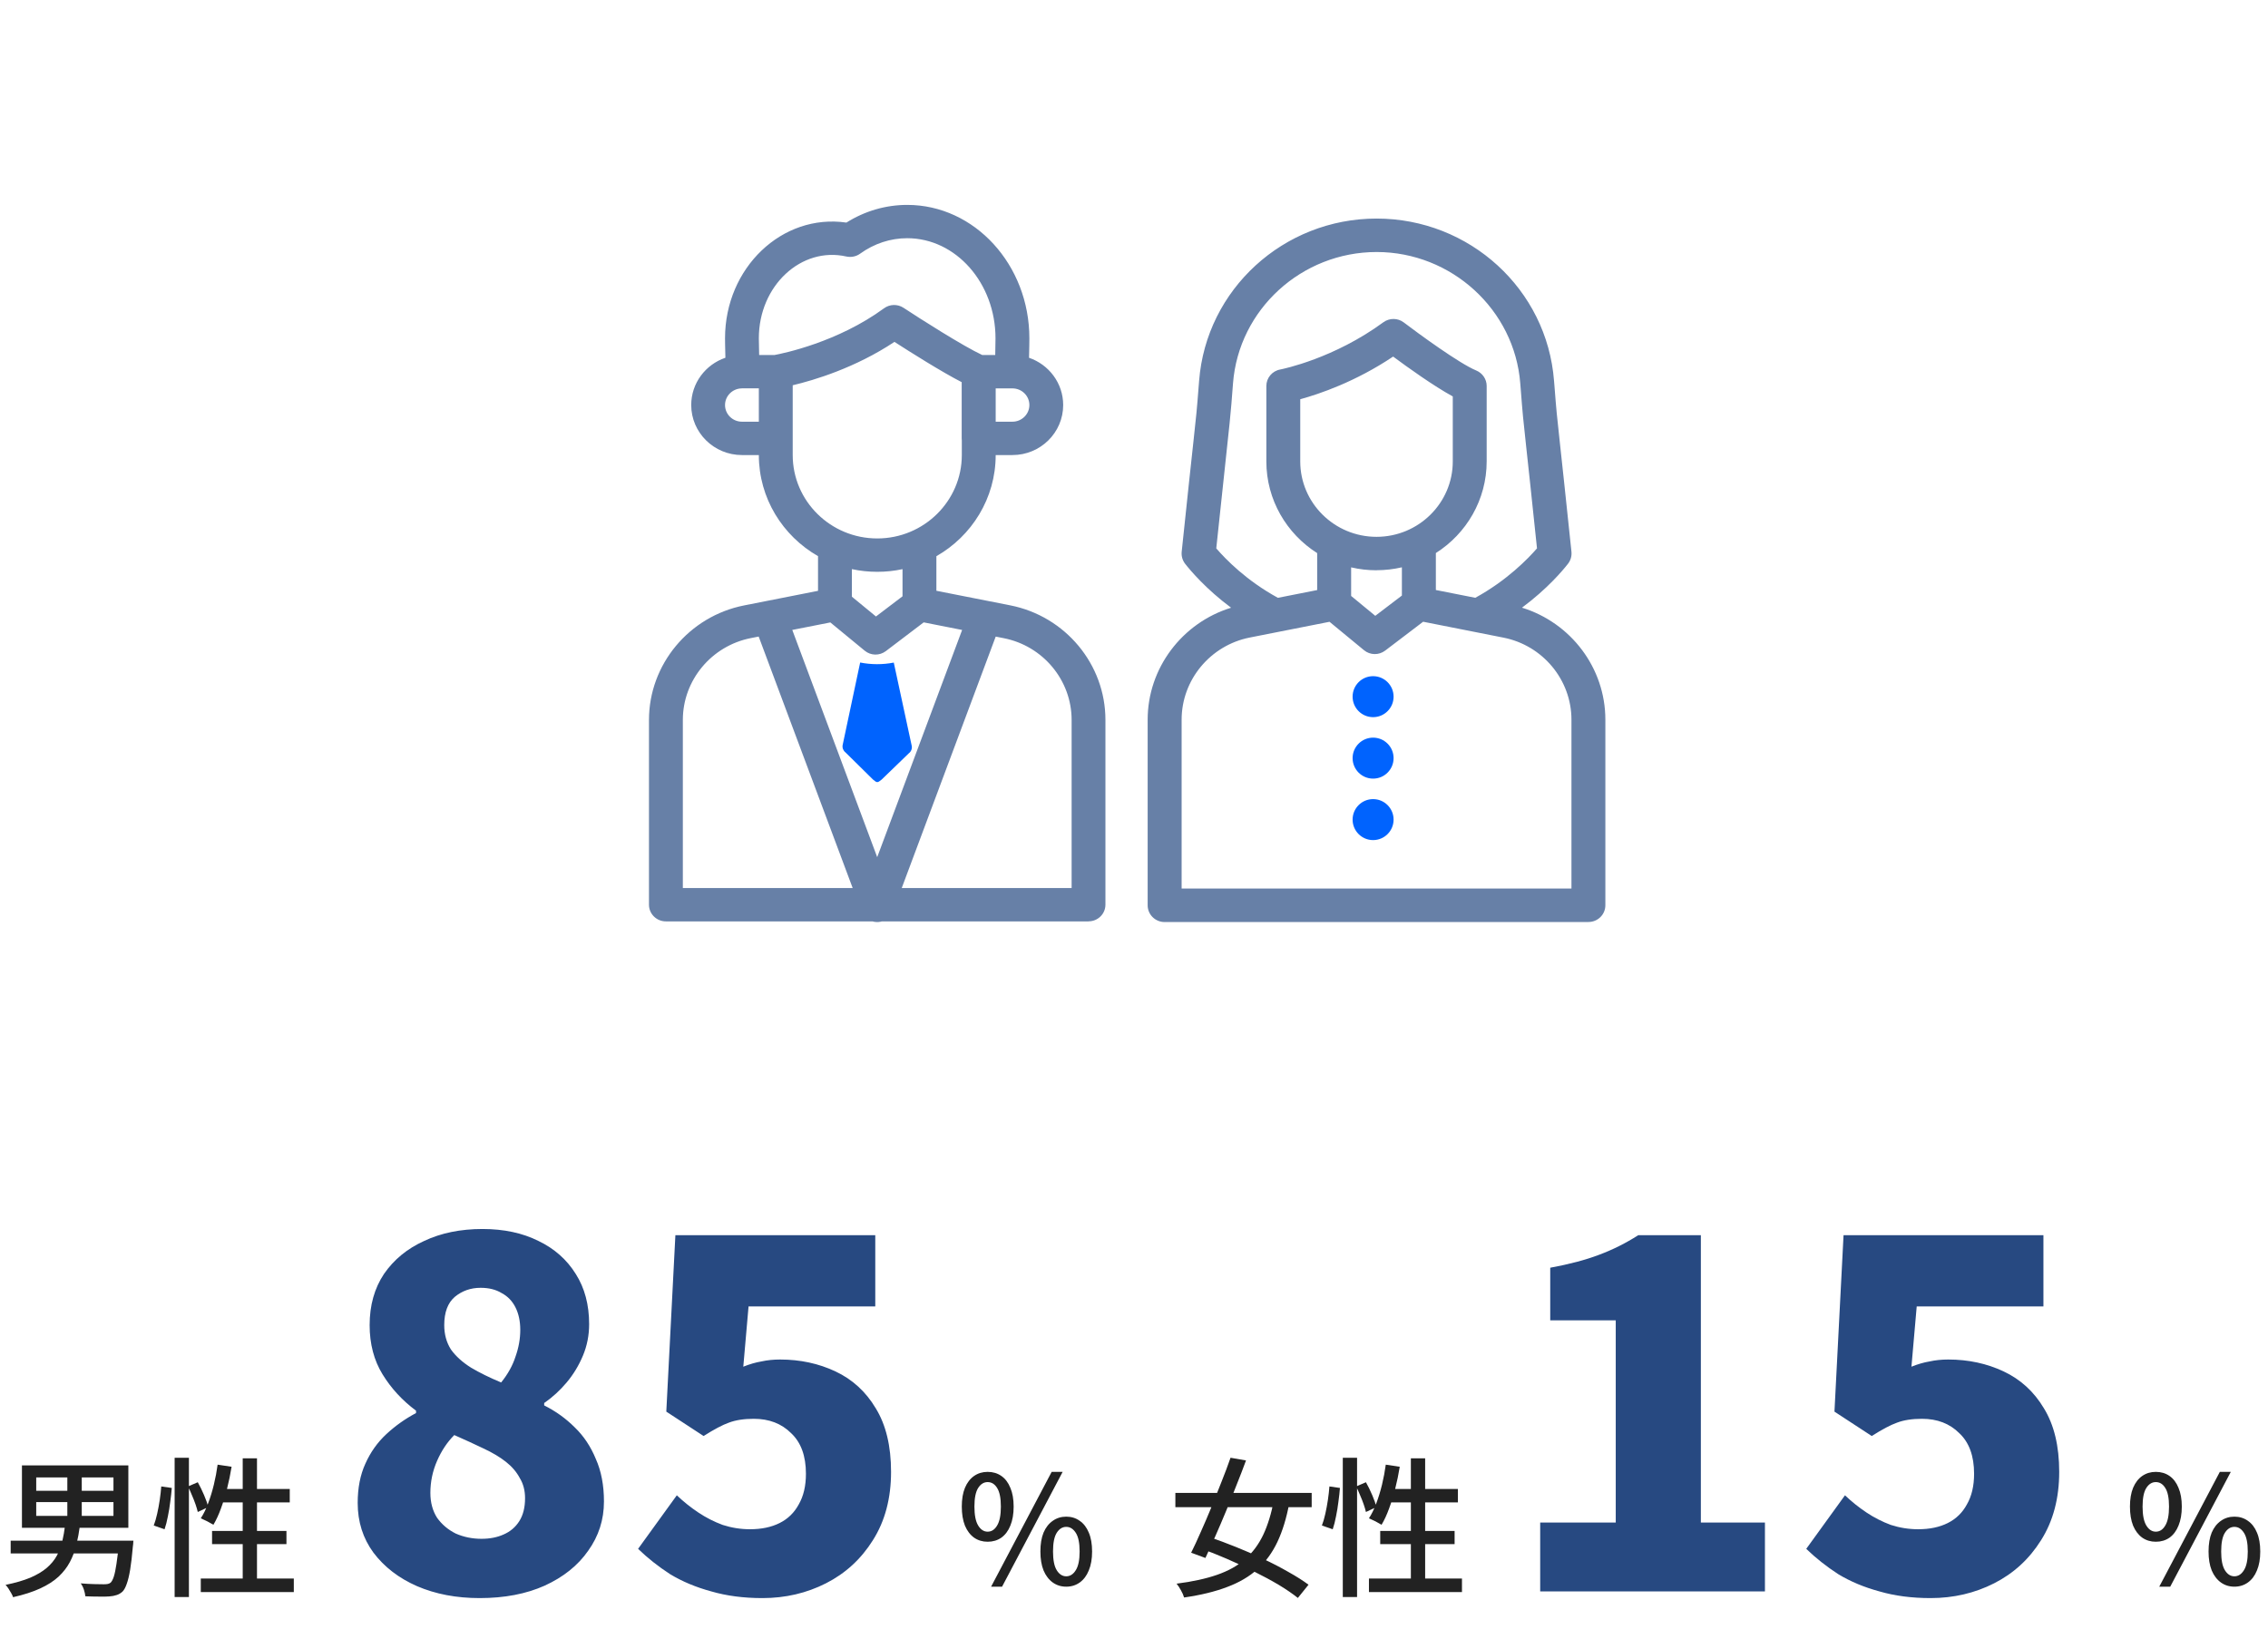 <svg width="332" height="240" viewBox="0 0 332 240" fill="none" xmlns="http://www.w3.org/2000/svg">
<path d="M5.302 219.922V221.946H16.61V219.922H5.302ZM5.302 216.314V218.272H16.61V216.314H5.302ZM3.212 214.554H18.788V223.684H3.212V214.554ZM9.856 215.368H11.968V222.826H9.856V215.368ZM1.562 225.576H18.304V227.446H1.562V225.576ZM17.402 225.576H19.536C19.536 225.576 19.529 225.627 19.514 225.73C19.514 225.833 19.507 225.95 19.492 226.082C19.477 226.214 19.463 226.331 19.448 226.434C19.331 227.798 19.199 228.927 19.052 229.822C18.905 230.702 18.737 231.399 18.546 231.912C18.37 232.425 18.165 232.799 17.93 233.034C17.651 233.283 17.358 233.452 17.05 233.54C16.757 233.643 16.397 233.709 15.972 233.738C15.605 233.767 15.107 233.775 14.476 233.76C13.86 233.76 13.2 233.745 12.496 233.716C12.467 233.423 12.393 233.093 12.276 232.726C12.159 232.374 12.005 232.073 11.814 231.824C12.518 231.883 13.185 231.919 13.816 231.934C14.461 231.949 14.916 231.956 15.18 231.956C15.429 231.956 15.627 231.941 15.774 231.912C15.921 231.883 16.053 231.824 16.17 231.736C16.346 231.589 16.507 231.296 16.654 230.856C16.801 230.401 16.933 229.771 17.05 228.964C17.182 228.143 17.299 227.109 17.402 225.862V225.576ZM9.526 223.332H11.704C11.572 224.329 11.396 225.283 11.176 226.192C10.956 227.087 10.641 227.923 10.23 228.7C9.819 229.477 9.262 230.196 8.558 230.856C7.854 231.501 6.959 232.073 5.874 232.572C4.789 233.071 3.469 233.496 1.914 233.848C1.855 233.657 1.76 233.452 1.628 233.232C1.511 233.012 1.379 232.792 1.232 232.572C1.085 232.352 0.946 232.176 0.814 232.044C2.251 231.751 3.461 231.399 4.444 230.988C5.427 230.563 6.226 230.086 6.842 229.558C7.473 229.015 7.964 228.421 8.316 227.776C8.668 227.131 8.932 226.441 9.108 225.708C9.284 224.96 9.423 224.168 9.526 223.332ZM25.564 213.432H27.654V233.826H25.564V213.432ZM23.606 217.634L25.146 217.854C25.102 218.455 25.029 219.123 24.926 219.856C24.838 220.589 24.721 221.308 24.574 222.012C24.442 222.716 24.281 223.347 24.09 223.904L22.506 223.354C22.697 222.855 22.865 222.276 23.012 221.616C23.159 220.956 23.283 220.281 23.386 219.592C23.489 218.888 23.562 218.235 23.606 217.634ZM27.522 217.634L28.952 217.018C29.275 217.59 29.583 218.221 29.876 218.91C30.169 219.599 30.375 220.179 30.492 220.648L28.952 221.374C28.879 221.051 28.769 220.677 28.622 220.252C28.475 219.827 28.299 219.379 28.094 218.91C27.903 218.441 27.713 218.015 27.522 217.634ZM31.856 214.444L33.902 214.752C33.726 215.837 33.506 216.901 33.242 217.942C32.978 218.983 32.677 219.959 32.34 220.868C32.017 221.763 31.651 222.555 31.24 223.244C31.108 223.156 30.925 223.053 30.69 222.936C30.47 222.804 30.243 222.687 30.008 222.584C29.773 222.467 29.568 222.371 29.392 222.298C29.803 221.667 30.162 220.934 30.47 220.098C30.793 219.247 31.071 218.338 31.306 217.37C31.541 216.402 31.724 215.427 31.856 214.444ZM32.208 218.008H42.416V219.966H31.592L32.208 218.008ZM35.53 213.52H37.62V232.242H35.53V213.52ZM31.042 224.146H41.932V226.082H31.042V224.146ZM29.392 231.12H43.01V233.1H29.392V231.12Z" fill="#222222"/>
<path d="M70.21 233.98C66.803 233.98 63.747 233.397 61.04 232.23C58.38 231.063 56.257 229.43 54.67 227.33C53.13 225.23 52.36 222.803 52.36 220.05C52.36 217.857 52.733 215.943 53.48 214.31C54.227 212.63 55.253 211.183 56.56 209.97C57.867 208.757 59.313 207.73 60.9 206.89V206.54C58.893 205.047 57.26 203.273 56 201.22C54.74 199.167 54.11 196.763 54.11 194.01C54.11 191.117 54.81 188.62 56.21 186.52C57.657 184.42 59.617 182.81 62.09 181.69C64.563 180.523 67.41 179.94 70.63 179.94C73.757 179.94 76.487 180.523 78.82 181.69C81.153 182.81 82.973 184.42 84.28 186.52C85.587 188.573 86.24 191.023 86.24 193.87C86.24 195.503 85.937 197.043 85.33 198.49C84.723 199.937 83.93 201.243 82.95 202.41C81.97 203.577 80.873 204.58 79.66 205.42V205.77C81.34 206.61 82.833 207.683 84.14 208.99C85.447 210.25 86.473 211.79 87.22 213.61C88.013 215.383 88.41 217.46 88.41 219.84C88.41 222.5 87.64 224.903 86.1 227.05C84.607 229.197 82.483 230.9 79.73 232.16C77.023 233.373 73.85 233.98 70.21 233.98ZM73.36 202.41C74.34 201.197 75.04 199.937 75.46 198.63C75.927 197.323 76.16 196.017 76.16 194.71C76.16 193.45 75.927 192.353 75.46 191.42C74.993 190.487 74.317 189.787 73.43 189.32C72.59 188.807 71.563 188.55 70.35 188.55C68.903 188.55 67.643 188.993 66.57 189.88C65.543 190.767 65.03 192.143 65.03 194.01C65.03 195.363 65.357 196.553 66.01 197.58C66.71 198.56 67.69 199.447 68.95 200.24C70.21 200.987 71.68 201.71 73.36 202.41ZM70.49 225.3C71.703 225.3 72.777 225.09 73.71 224.67C74.69 224.25 75.46 223.597 76.02 222.71C76.58 221.823 76.86 220.703 76.86 219.35C76.86 218.23 76.603 217.25 76.09 216.41C75.623 215.523 74.947 214.73 74.06 214.03C73.173 213.33 72.077 212.677 70.77 212.07C69.51 211.463 68.087 210.81 66.5 210.11C65.473 211.137 64.633 212.397 63.98 213.89C63.327 215.383 63 216.947 63 218.58C63 219.98 63.327 221.193 63.98 222.22C64.68 223.2 65.59 223.97 66.71 224.53C67.877 225.043 69.137 225.3 70.49 225.3ZM111.606 233.98C108.853 233.98 106.356 233.653 104.116 233C101.876 232.393 99.87 231.553 98.096 230.48C96.37 229.36 94.806 228.123 93.406 226.77L99.076 218.93C100.056 219.863 101.106 220.703 102.226 221.45C103.346 222.197 104.536 222.803 105.796 223.27C107.103 223.69 108.433 223.9 109.786 223.9C111.466 223.9 112.913 223.597 114.126 222.99C115.34 222.383 116.273 221.473 116.926 220.26C117.626 219.047 117.976 217.553 117.976 215.78C117.976 213.167 117.253 211.183 115.806 209.83C114.406 208.43 112.586 207.73 110.346 207.73C108.9 207.73 107.686 207.917 106.706 208.29C105.773 208.617 104.536 209.27 102.996 210.25L97.536 206.68L98.866 180.85H128.126V191.28H109.576L108.806 200.1C109.74 199.727 110.626 199.47 111.466 199.33C112.306 199.143 113.216 199.05 114.196 199.05C117.136 199.05 119.843 199.633 122.316 200.8C124.79 201.967 126.75 203.763 128.196 206.19C129.69 208.617 130.436 211.72 130.436 215.5C130.436 219.373 129.55 222.71 127.776 225.51C126.05 228.263 123.763 230.363 120.916 231.81C118.07 233.257 114.966 233.98 111.606 233.98Z" fill="#274981"/>
<path d="M144.576 225.73C143.828 225.73 143.168 225.532 142.596 225.136C142.024 224.725 141.577 224.139 141.254 223.376C140.946 222.599 140.792 221.667 140.792 220.582C140.792 219.497 140.946 218.58 141.254 217.832C141.577 217.069 142.024 216.49 142.596 216.094C143.168 215.698 143.828 215.5 144.576 215.5C145.339 215.5 146.006 215.698 146.578 216.094C147.15 216.49 147.59 217.069 147.898 217.832C148.221 218.58 148.382 219.497 148.382 220.582C148.382 221.667 148.221 222.599 147.898 223.376C147.59 224.139 147.15 224.725 146.578 225.136C146.006 225.532 145.339 225.73 144.576 225.73ZM144.576 224.256C145.148 224.256 145.61 223.955 145.962 223.354C146.329 222.753 146.512 221.829 146.512 220.582C146.512 219.335 146.329 218.426 145.962 217.854C145.61 217.282 145.148 216.996 144.576 216.996C144.019 216.996 143.557 217.282 143.19 217.854C142.823 218.426 142.64 219.335 142.64 220.582C142.64 221.829 142.823 222.753 143.19 223.354C143.557 223.955 144.019 224.256 144.576 224.256ZM145.082 232.308L153.948 215.5H155.554L146.688 232.308H145.082ZM156.082 232.308C155.334 232.308 154.674 232.103 154.102 231.692C153.53 231.281 153.083 230.695 152.76 229.932C152.452 229.169 152.298 228.245 152.298 227.16C152.298 226.06 152.452 225.136 152.76 224.388C153.083 223.64 153.53 223.068 154.102 222.672C154.674 222.261 155.334 222.056 156.082 222.056C156.83 222.056 157.49 222.261 158.062 222.672C158.634 223.068 159.074 223.64 159.382 224.388C159.705 225.136 159.866 226.06 159.866 227.16C159.866 228.245 159.705 229.169 159.382 229.932C159.074 230.695 158.634 231.281 158.062 231.692C157.49 232.103 156.83 232.308 156.082 232.308ZM156.082 230.79C156.639 230.79 157.101 230.497 157.468 229.91C157.849 229.323 158.04 228.407 158.04 227.16C158.04 225.899 157.849 224.982 157.468 224.41C157.101 223.838 156.639 223.552 156.082 223.552C155.525 223.552 155.063 223.838 154.696 224.41C154.329 224.982 154.146 225.899 154.146 227.16C154.146 228.407 154.329 229.323 154.696 229.91C155.063 230.497 155.525 230.79 156.082 230.79Z" fill="#222222"/>
<path d="M172.056 218.58H192.01V220.67H172.056V218.58ZM180.13 213.432L182.396 213.828C181.971 214.987 181.501 216.204 180.988 217.48C180.489 218.756 179.976 220.032 179.448 221.308C178.92 222.584 178.399 223.801 177.886 224.96C177.373 226.119 176.896 227.167 176.456 228.106L174.366 227.336C174.806 226.456 175.275 225.444 175.774 224.3C176.287 223.156 176.801 221.961 177.314 220.714C177.827 219.453 178.326 218.199 178.81 216.952C179.309 215.705 179.749 214.532 180.13 213.432ZM186.488 219.57L188.732 220.076C188.321 222.276 187.742 224.168 186.994 225.752C186.246 227.336 185.271 228.671 184.068 229.756C182.88 230.827 181.406 231.692 179.646 232.352C177.886 233.027 175.781 233.54 173.332 233.892C173.244 233.569 173.09 233.217 172.87 232.836C172.665 232.455 172.452 232.132 172.232 231.868C174.549 231.575 176.529 231.142 178.172 230.57C179.815 229.998 181.179 229.235 182.264 228.282C183.364 227.314 184.251 226.119 184.926 224.696C185.601 223.259 186.121 221.55 186.488 219.57ZM175.642 226.676L177.028 225.048C178.245 225.459 179.529 225.935 180.878 226.478C182.242 227.021 183.584 227.607 184.904 228.238C186.224 228.854 187.456 229.492 188.6 230.152C189.759 230.797 190.741 231.421 191.548 232.022L189.986 233.958C189.238 233.357 188.307 232.719 187.192 232.044C186.077 231.384 184.867 230.731 183.562 230.086C182.257 229.426 180.922 228.803 179.558 228.216C178.209 227.629 176.903 227.116 175.642 226.676ZM196.564 213.432H198.654V233.826H196.564V213.432ZM194.606 217.634L196.146 217.854C196.102 218.455 196.029 219.123 195.926 219.856C195.838 220.589 195.721 221.308 195.574 222.012C195.442 222.716 195.281 223.347 195.09 223.904L193.506 223.354C193.697 222.855 193.865 222.276 194.012 221.616C194.159 220.956 194.283 220.281 194.386 219.592C194.489 218.888 194.562 218.235 194.606 217.634ZM198.522 217.634L199.952 217.018C200.275 217.59 200.583 218.221 200.876 218.91C201.169 219.599 201.375 220.179 201.492 220.648L199.952 221.374C199.879 221.051 199.769 220.677 199.622 220.252C199.475 219.827 199.299 219.379 199.094 218.91C198.903 218.441 198.713 218.015 198.522 217.634ZM202.856 214.444L204.902 214.752C204.726 215.837 204.506 216.901 204.242 217.942C203.978 218.983 203.677 219.959 203.34 220.868C203.017 221.763 202.651 222.555 202.24 223.244C202.108 223.156 201.925 223.053 201.69 222.936C201.47 222.804 201.243 222.687 201.008 222.584C200.773 222.467 200.568 222.371 200.392 222.298C200.803 221.667 201.162 220.934 201.47 220.098C201.793 219.247 202.071 218.338 202.306 217.37C202.541 216.402 202.724 215.427 202.856 214.444ZM203.208 218.008H213.416V219.966H202.592L203.208 218.008ZM206.53 213.52H208.62V232.242H206.53V213.52ZM202.042 224.146H212.932V226.082H202.042V224.146ZM200.392 231.12H214.01V233.1H200.392V231.12Z" fill="#222222"/>
<path d="M225.46 233V222.92H236.52V193.31H226.93V185.61C229.73 185.097 232.11 184.467 234.07 183.72C236.077 182.973 237.99 182.017 239.81 180.85H248.98V222.92H258.36V233H225.46ZM282.606 233.98C279.853 233.98 277.356 233.653 275.116 233C272.876 232.393 270.87 231.553 269.096 230.48C267.37 229.36 265.806 228.123 264.406 226.77L270.076 218.93C271.056 219.863 272.106 220.703 273.226 221.45C274.346 222.197 275.536 222.803 276.796 223.27C278.103 223.69 279.433 223.9 280.786 223.9C282.466 223.9 283.913 223.597 285.126 222.99C286.34 222.383 287.273 221.473 287.926 220.26C288.626 219.047 288.976 217.553 288.976 215.78C288.976 213.167 288.253 211.183 286.806 209.83C285.406 208.43 283.586 207.73 281.346 207.73C279.9 207.73 278.686 207.917 277.706 208.29C276.773 208.617 275.536 209.27 273.996 210.25L268.536 206.68L269.866 180.85H299.126V191.28H280.576L279.806 200.1C280.74 199.727 281.626 199.47 282.466 199.33C283.306 199.143 284.216 199.05 285.196 199.05C288.136 199.05 290.843 199.633 293.316 200.8C295.79 201.967 297.75 203.763 299.196 206.19C300.69 208.617 301.436 211.72 301.436 215.5C301.436 219.373 300.55 222.71 298.776 225.51C297.05 228.263 294.763 230.363 291.916 231.81C289.07 233.257 285.966 233.98 282.606 233.98Z" fill="#274981"/>
<path d="M315.576 225.73C314.828 225.73 314.168 225.532 313.596 225.136C313.024 224.725 312.577 224.139 312.254 223.376C311.946 222.599 311.792 221.667 311.792 220.582C311.792 219.497 311.946 218.58 312.254 217.832C312.577 217.069 313.024 216.49 313.596 216.094C314.168 215.698 314.828 215.5 315.576 215.5C316.339 215.5 317.006 215.698 317.578 216.094C318.15 216.49 318.59 217.069 318.898 217.832C319.221 218.58 319.382 219.497 319.382 220.582C319.382 221.667 319.221 222.599 318.898 223.376C318.59 224.139 318.15 224.725 317.578 225.136C317.006 225.532 316.339 225.73 315.576 225.73ZM315.576 224.256C316.148 224.256 316.61 223.955 316.962 223.354C317.329 222.753 317.512 221.829 317.512 220.582C317.512 219.335 317.329 218.426 316.962 217.854C316.61 217.282 316.148 216.996 315.576 216.996C315.019 216.996 314.557 217.282 314.19 217.854C313.823 218.426 313.64 219.335 313.64 220.582C313.64 221.829 313.823 222.753 314.19 223.354C314.557 223.955 315.019 224.256 315.576 224.256ZM316.082 232.308L324.948 215.5H326.554L317.688 232.308H316.082ZM327.082 232.308C326.334 232.308 325.674 232.103 325.102 231.692C324.53 231.281 324.083 230.695 323.76 229.932C323.452 229.169 323.298 228.245 323.298 227.16C323.298 226.06 323.452 225.136 323.76 224.388C324.083 223.64 324.53 223.068 325.102 222.672C325.674 222.261 326.334 222.056 327.082 222.056C327.83 222.056 328.49 222.261 329.062 222.672C329.634 223.068 330.074 223.64 330.382 224.388C330.705 225.136 330.866 226.06 330.866 227.16C330.866 228.245 330.705 229.169 330.382 229.932C330.074 230.695 329.634 231.281 329.062 231.692C328.49 232.103 327.83 232.308 327.082 232.308ZM327.082 230.79C327.639 230.79 328.101 230.497 328.468 229.91C328.849 229.323 329.04 228.407 329.04 227.16C329.04 225.899 328.849 224.982 328.468 224.41C328.101 223.838 327.639 223.552 327.082 223.552C326.525 223.552 326.063 223.838 325.696 224.41C325.329 224.982 325.146 225.899 325.146 227.16C325.146 228.407 325.329 229.323 325.696 229.91C326.063 230.497 326.525 230.79 327.082 230.79Z" fill="#222222"/>
<path fill-rule="evenodd" clip-rule="evenodd" d="M155.634 59.303C155.634 56.102 153.54 53.377 150.635 52.382C150.672 51.105 150.684 49.791 150.684 49.532C150.684 38.765 142.661 30 132.808 30C129.662 30 126.606 30.89 123.901 32.589C114.49 31.228 106.133 39.21 106.133 49.532C106.133 49.558 106.142 50.98 106.187 52.379C103.276 53.371 101.184 56.099 101.184 59.303C101.184 63.343 104.519 66.626 108.612 66.626H111.082C111.082 72.94 114.57 78.466 119.746 81.426V86.506L108.928 88.64C100.86 90.233 95 97.289 95 105.405V132.465C95 133.808 96.109 134.903 97.479 134.903H127.717C127.912 134.958 128.11 134.989 128.305 134.997C128.491 135.005 128.68 134.992 128.868 134.957C128.946 134.943 129.023 134.924 129.099 134.903H159.348V134.894C160.709 134.894 161.818 133.808 161.818 132.456V105.396C161.818 97.272 155.959 90.224 147.89 88.631L137.073 86.497V81.435C142.258 78.477 145.753 72.946 145.753 66.626H148.206C152.307 66.626 155.634 63.343 155.634 59.303ZM111.128 51.98H113.365C114.687 51.733 122.631 50.104 129.41 45.136C130.249 44.522 131.385 44.495 132.259 45.064C134.601 46.608 140.996 50.689 143.789 51.98H145.687C145.711 51.063 145.726 50.087 145.726 49.532C145.726 41.452 139.93 34.876 132.799 34.876C130.347 34.876 127.967 35.659 125.902 37.145C125.325 37.564 124.595 37.706 123.892 37.555C117.302 36.069 111.082 41.817 111.082 49.532C111.082 50.072 111.1 51.058 111.128 51.98ZM111.082 61.741V56.856H108.612V56.865C107.251 56.865 106.133 57.959 106.133 59.303C106.133 60.647 107.242 61.741 108.612 61.741H111.082ZM132.115 87.306V83.33C130.926 83.585 129.692 83.72 128.427 83.72H128.409C127.138 83.72 125.898 83.584 124.704 83.327V87.363L128.229 90.26L132.115 87.306ZM132 130.018H156.869V105.405C156.869 99.603 152.686 94.566 146.926 93.436L145.757 93.205L132 130.018ZM140.84 92.234L135.215 91.123L129.671 95.332C128.752 96.026 127.472 96.008 126.579 95.269L121.549 91.132L115.977 92.23L128.409 125.499L140.84 92.234ZM111.059 93.199L109.902 93.427C104.141 94.566 99.958 99.603 99.958 105.396V130.009L99.949 130.018H124.818L111.059 93.199ZM145.753 61.741V56.865H148.206C149.576 56.865 150.685 57.959 150.685 59.303C150.685 60.647 149.567 61.741 148.206 61.741H145.753ZM140.795 64.48V66.626C140.795 73.353 135.242 78.835 128.418 78.835C121.593 78.835 116.04 73.362 116.04 66.626V56.407C119.138 55.673 125.182 53.875 130.934 50.056C133.262 51.556 137.783 54.413 140.777 55.953V64.188C140.777 64.287 140.783 64.385 140.795 64.48ZM180.213 88.978C176.532 86.237 174.26 83.533 173.487 82.548C173.098 82.048 172.917 81.422 172.981 80.788C173.878 72.19 174.378 67.6 174.689 64.748C175.133 60.674 175.19 60.146 175.467 56.55L175.53 55.773C176.56 42.376 187.896 32 201.509 32C215.122 32 226.458 42.349 227.488 55.773L227.552 56.55C227.83 60.143 227.883 60.632 228.337 64.802C228.648 67.665 229.147 72.262 230.037 80.788C230.101 81.413 229.92 82.048 229.531 82.539C228.763 83.526 226.496 86.224 222.794 88.971C229.963 91.181 235 97.809 235 105.365V132.542C235 133.901 233.888 134.991 232.523 134.991V135H170.486C169.112 135 168 133.901 168 132.551V105.374C168 97.824 173.041 91.187 180.213 88.978ZM215.957 87.524C220.602 84.98 223.681 81.797 224.993 80.287C224.174 72.424 223.704 68.111 223.406 65.367C222.957 61.245 222.895 60.667 222.607 56.917L222.544 56.139C221.712 45.352 212.474 36.898 201.518 36.898C190.562 36.898 181.324 45.289 180.492 56.139L180.485 56.235L180.485 56.235C180.334 58.229 180.191 60.119 179.995 61.966L178.043 80.287C179.432 81.898 182.466 85.015 187.067 87.528L192.813 86.393V80.981C188.341 78.144 185.374 73.185 185.374 67.552V56.514C185.374 55.335 186.223 54.316 187.399 54.101L187.421 54.097C187.881 54.002 195.282 52.48 202.503 47.184C203.398 46.532 204.619 46.541 205.495 47.211C207.62 48.828 213.649 53.243 216.099 54.244C217.021 54.629 217.626 55.522 217.626 56.505V67.543C217.626 73.176 214.658 78.135 210.187 80.972V86.384L215.957 87.524ZM201.5 83.495C200.222 83.495 198.978 83.348 197.785 83.069V87.253L201.319 90.163L205.215 87.197V83.06C204.022 83.339 202.778 83.486 201.5 83.486V83.495ZM190.336 58.454V67.561C190.336 73.647 195.344 78.598 201.5 78.598C207.656 78.598 212.664 73.647 212.664 67.561V58.042C209.879 56.523 206.038 53.771 203.932 52.207C198.427 55.898 193.129 57.685 190.336 58.454ZM172.963 130.094H230.037V105.374C230.037 99.547 225.843 94.488 220.067 93.353L208.325 91.029L202.766 95.257C201.843 95.954 200.56 95.936 199.665 95.194L194.621 91.038L182.942 93.344C177.166 94.488 172.972 99.547 172.972 105.365V130.085L172.963 130.094Z" fill="#6780A7"/>
<path d="M133.47 109.236L130.835 97.01C129.21 97.325 127.538 97.321 125.914 97L123.347 109.102C123.314 109.298 123.336 109.5 123.408 109.685C123.481 109.87 123.602 110.032 123.759 110.154L127.785 114.128C128.38 114.629 128.442 114.637 129.05 114.147L133.034 110.295C133.196 110.174 133.322 110.012 133.399 109.826C133.476 109.639 133.5 109.435 133.47 109.236Z" fill="#0063FE"/>
<circle cx="201" cy="111" r="3" fill="#0063FE"/>
<circle cx="201" cy="102" r="3" fill="#0063FE"/>
<circle cx="201" cy="120" r="3" fill="#0063FE"/>
</svg>
